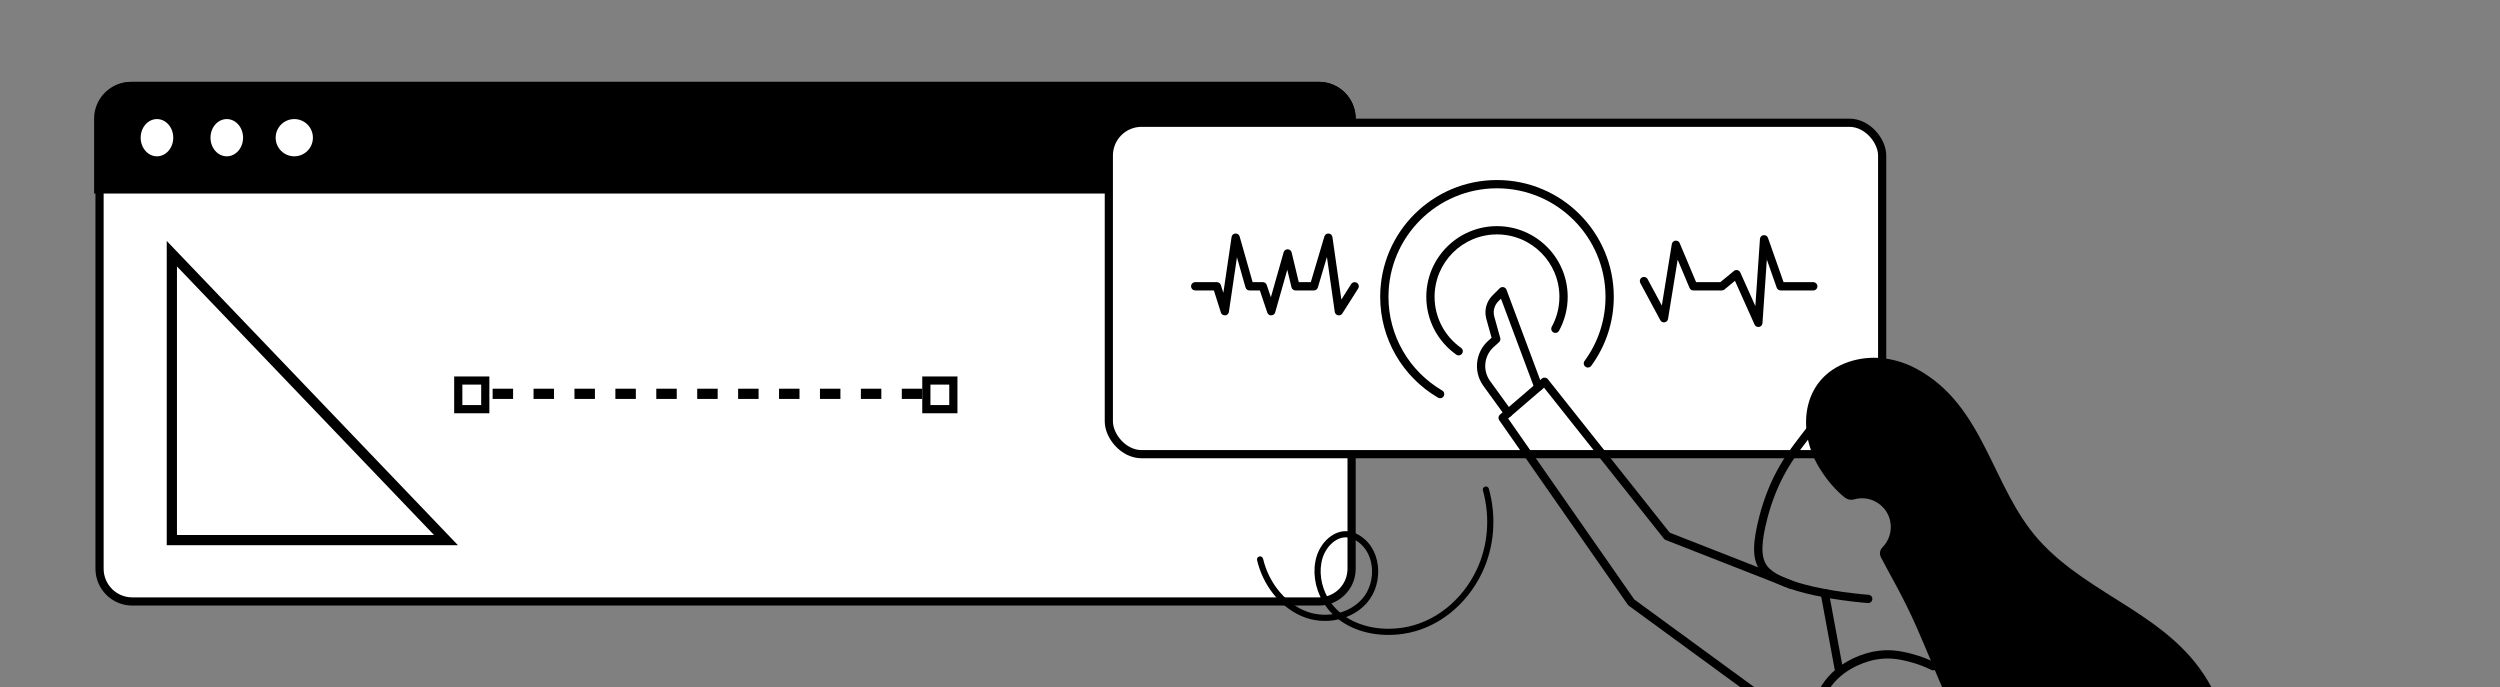 <?xml version="1.0" encoding="UTF-8"?> <svg xmlns="http://www.w3.org/2000/svg" width="611" height="168" viewBox="0 0 611 168" fill="none"><rect x="0" y="0" width="611" height="168" fill="#808080" stroke="none"/><g clip-path="url(#clip0)"><path d="M322.33 21H32.33C27.912 21 24.33 24.582 24.33 29V139C24.33 143.418 27.912 147 32.33 147H322.33C326.748 147 330.33 143.418 330.33 139V29C330.33 24.582 326.748 21 322.33 21Z" fill="white" stroke="black" stroke-width="2"></path><path d="M32 21H322.33C326.748 21 330.33 24.582 330.33 29V46.306H24V29C24 24.582 27.582 21 32 21Z" fill="black" stroke="black" stroke-width="2"></path><ellipse cx="38.361" cy="33.653" rx="3.982" ry="4.551" fill="white"></ellipse><ellipse cx="55.425" cy="33.653" rx="3.982" ry="4.551" fill="white"></ellipse><circle cx="71.924" cy="33.653" r="4.551" fill="white"></circle><rect x="271" y="30" width="189" height="81" rx="8" fill="white" stroke="black" stroke-width="2"></rect><path d="M326.248 150.28C323.684 150.748 320.948 150.469 318.502 149.381C313.576 147.188 309.77 142.249 308.453 136.612C308.39 136.341 308.118 136.173 307.847 136.237C307.577 136.301 307.408 136.572 307.472 136.843C308.854 142.762 312.854 147.971 318.092 150.302L318.092 150.302L318.093 150.303L318.252 150.372L318.252 150.372L318.254 150.373C321.103 151.597 324.297 151.812 327.222 151.104L327.25 151.126L327.251 151.127C331.326 154.281 337.063 155.521 342.923 154.659L342.889 154.427L342.923 154.659C351.134 153.451 358.306 147.698 362.055 139.733C364.973 133.535 365.516 126.246 363.633 119.512C363.558 119.243 363.279 119.087 363.011 119.163C362.743 119.239 362.587 119.517 362.662 119.785C364.481 126.292 363.955 133.332 361.144 139.305C357.527 146.988 350.627 152.506 342.778 153.661C342.778 153.661 342.778 153.661 342.778 153.661L342.547 153.694C342.547 153.694 342.547 153.694 342.546 153.694C337.279 154.417 332.179 153.368 328.442 150.749C330.535 150.036 332.44 148.825 333.906 147.147C335.938 144.82 336.887 141.482 336.505 138.272C336.106 134.911 334.312 132.087 331.407 130.663C329.415 129.686 327.332 129.932 325.511 131.174C323.893 132.279 322.605 134.108 322.016 136.067L322.016 136.067C320.972 139.541 321.564 143.512 323.494 146.852L323.495 146.853L323.602 147.036L323.603 147.037C324.331 148.254 325.223 149.337 326.248 150.28ZM324.367 146.346C322.564 143.227 322.024 139.542 322.981 136.356C323.507 134.606 324.662 132.975 326.079 132.007C327.621 130.955 329.319 130.763 330.962 131.569C333.53 132.828 335.141 135.337 335.504 138.392C335.854 141.335 334.98 144.384 333.148 146.483C333.148 146.483 333.148 146.483 333.147 146.484L333.043 146.602C333.043 146.602 333.042 146.602 333.042 146.602C331.568 148.24 329.62 149.385 327.484 149.992C327.483 149.993 327.483 149.993 327.483 149.993L327.46 149.999L327.421 149.967C327.421 149.967 327.421 149.966 327.421 149.966C326.206 148.947 325.172 147.738 324.367 146.346Z" fill="black" stroke="black" stroke-width="0.5"></path><path d="M42 132V62L109 132H42Z" fill="white" stroke="black" stroke-width="2.5"></path><rect x="233" y="93" width="7" height="6.601" transform="rotate(90 233 93)" fill="white" stroke="black" stroke-width="2"></rect><rect x="118.602" y="93" width="7" height="6.601" transform="rotate(90 118.602 93)" fill="white" stroke="black" stroke-width="2"></rect><line x1="225.398" y1="96.25" x2="117.881" y2="96.25" stroke="black" stroke-width="2.5" stroke-dasharray="5 5"></line><path fill-rule="evenodd" clip-rule="evenodd" d="M453.093 122.06C453.986 121.799 454.953 121.71 455.955 121.832C458.968 122.197 461.476 124.553 461.999 127.543C462.424 129.969 461.604 132.221 460.073 133.767C459.439 134.407 459.272 135.372 459.684 136.174C461.815 140.331 465.067 145.666 468.451 153.353C478.331 175.799 485.012 199.871 512.289 206.134C535.934 211.563 551.591 188.974 540.531 168.058C531.11 150.241 510.964 146.11 498.281 131.963C486.726 119.072 485.068 99.197 468.501 90.189C463.72 87.59 458.126 86.678 452.879 88.122C440.559 91.513 438.792 104.633 444.569 114.207C446.707 117.75 449.055 120.158 450.866 121.593C451.493 122.089 452.324 122.286 453.093 122.06Z" fill="black"></path><path d="M444.297 102.633C443.851 102.296 443.217 102.385 442.88 102.83L441.925 104.081L440.009 106.561C437.52 109.802 436.256 111.604 434.948 113.87C432.817 117.558 431.175 121.649 430.021 126.036C429.813 126.83 429.619 127.638 429.44 128.463C428.218 134.106 428.346 137.835 431.053 140.419C433.306 142.57 437.528 144.197 443.205 145.447C446.122 146.09 449.241 146.59 452.358 146.965L453.273 147.071C453.87 147.138 454.439 147.197 454.975 147.248L456.067 147.346L456.525 147.382C457.082 147.421 457.566 147.001 457.605 146.444C457.644 145.886 457.224 145.403 456.667 145.364L456.077 145.317C455.917 145.303 455.743 145.288 455.556 145.27L454.767 145.195C454.09 145.127 453.365 145.048 452.6 144.956C449.542 144.588 446.486 144.098 443.64 143.471L442.921 143.309C437.951 142.157 434.268 140.691 432.45 138.955C430.45 137.046 430.341 133.864 431.418 128.891C431.591 128.095 431.777 127.316 431.978 126.55C433.088 122.333 434.663 118.409 436.7 114.882L436.915 114.513C438.134 112.444 439.397 110.673 441.837 107.503L443.649 105.158C443.884 104.852 444.091 104.582 444.293 104.316L444.494 104.051C444.831 103.605 444.743 102.97 444.297 102.633Z" fill="black"></path><path d="M446.972 144.792C446.87 144.242 446.343 143.879 445.793 143.981C445.276 144.077 444.924 144.55 444.969 145.063L444.982 145.16L448.386 163.563C448.487 164.112 449.015 164.475 449.565 164.374C450.082 164.278 450.434 163.805 450.389 163.291L450.376 163.195L446.972 144.792Z" fill="black"></path><path d="M378.288 92.663C377.952 92.24 377.348 92.159 376.915 92.463L376.836 92.525L366.579 101.344C366.212 101.66 366.123 102.187 366.354 102.602L366.409 102.69L397.845 147.796C397.888 147.858 397.937 147.914 397.992 147.964L398.078 148.035L442.583 180.558C443.034 180.888 443.667 180.79 443.996 180.338C444.307 179.914 444.238 179.328 443.852 178.986L443.777 178.925L399.41 146.502L368.592 102.282L377.358 94.744L406.67 131.66C406.759 131.772 406.87 131.863 406.996 131.929L407.093 131.973L437.305 143.812C437.825 144.016 438.412 143.76 438.616 143.239C438.808 142.75 438.592 142.201 438.132 141.968L438.043 141.928L408.085 130.188L378.288 92.663Z" fill="black"></path><path d="M368.185 70.816C367.939 70.157 367.12 69.952 366.593 70.39L366.523 70.453L364.771 72.198C363.315 73.647 362.726 75.748 363.206 77.735L363.258 77.933L364.543 82.548L363.709 83.299C360.615 86.08 360.075 90.715 362.414 94.128L362.539 94.307L367.776 101.537C368.103 101.989 368.736 102.09 369.188 101.763C369.614 101.454 369.729 100.876 369.468 100.431L369.414 100.35L364.178 93.12C362.341 90.582 362.669 87.088 364.919 84.936L365.062 84.803L366.363 83.633C366.624 83.397 366.743 83.045 366.682 82.702L366.661 82.609L365.207 77.39C364.849 76.106 365.183 74.733 366.079 73.757L366.199 73.632L366.839 72.995L375.036 94.945C375.22 95.438 375.747 95.702 376.245 95.568L376.338 95.539C376.831 95.355 377.095 94.828 376.962 94.33L376.932 94.237L368.185 70.816Z" fill="black"></path><path d="M467.629 159.906C464.034 158.918 461.353 158.607 457.887 159.245L457.538 159.315C457.12 159.405 456.659 159.52 456.103 159.686C455.021 160.007 453.905 160.429 452.787 160.969C449.801 162.411 447.246 164.463 445.412 167.24L445.218 167.54C445.129 167.682 444.982 167.933 444.798 168.28C444.495 168.85 444.194 169.49 443.912 170.187C443.437 171.362 443.068 172.581 442.845 173.817L442.785 174.172C441.907 179.748 442.876 191.659 445.14 207.826C445.857 212.942 446.665 218.199 447.517 223.393L447.885 225.614C448.064 226.684 448.238 227.717 448.409 228.71L449.005 232.141L449.204 233.262L391.251 238.919C390.803 238.963 390.437 239.297 390.355 239.74C389.68 243.337 389.748 247.234 391.192 251.46C392.736 255.951 395.271 259.2 398.219 261.667C398.371 261.795 398.558 261.875 398.756 261.897L405.018 262.603C414.198 263.646 423.415 264.728 433.471 265.959L456.745 268.856C461.427 269.429 464.45 269.766 466.861 269.975L467.932 270.063C473.184 270.464 475.678 270.191 478.193 269.006L478.406 268.904C484.821 265.741 488.054 258.67 489.012 247.567L489.086 246.654C489.667 239.008 489.368 232.064 487.999 215.339L487.166 205.273C487.048 203.791 486.947 202.482 486.851 201.167L486.789 200.319C486.45 195.599 486.223 191.483 486.102 187.607C486.084 187.048 485.617 186.61 485.059 186.627C484.5 186.645 484.062 187.111 484.079 187.67L484.124 188.981C484.245 192.284 484.442 195.779 484.715 199.679L484.875 201.88C485.022 203.861 485.183 205.886 485.404 208.559L486.017 215.94C487.346 232.228 487.633 239.063 487.068 246.501L487.029 246.997C486.166 257.698 483.215 264.277 477.513 267.088L477.331 267.176C475.188 268.186 473.003 268.424 468.061 268.043L467.034 267.959C465.296 267.808 463.226 267.589 460.424 267.26L436.482 264.29L430.993 263.618C421.527 262.468 412.761 261.443 403.995 260.45L399.288 259.92L399.267 259.902C396.768 257.75 394.613 254.957 393.241 251.184L393.106 250.803C391.921 247.337 391.753 244.109 392.18 241.105L392.217 240.857L450.493 235.17C451.082 235.112 451.496 234.564 451.39 233.982L451.025 231.946L450.604 229.538C450.372 228.197 450.13 226.774 449.881 225.281C448.897 219.386 447.96 213.373 447.144 207.545L446.863 205.514C444.789 190.285 443.95 179.073 444.837 174.176C445.033 173.086 445.362 171.999 445.788 170.945C446 170.421 446.224 169.933 446.45 169.489L446.585 169.229C446.745 168.927 446.867 168.719 446.93 168.618C448.555 166.04 450.892 164.131 453.667 162.791C454.682 162.301 455.697 161.917 456.679 161.625C457.324 161.434 457.817 161.318 458.26 161.233C461.358 160.664 463.765 160.942 467.097 161.858C468.786 162.316 470.434 162.947 472.025 163.729C472.527 163.975 473.133 163.769 473.379 163.267C473.626 162.766 473.419 162.159 472.917 161.913C471.212 161.075 469.444 160.398 467.629 159.906Z" fill="black"></path><path d="M365.865 55.268C356.323 55.268 348.588 63.003 348.588 72.545C348.588 78.23 351.355 83.452 355.913 86.67C356.37 86.992 357.001 86.883 357.323 86.427C357.645 85.97 357.537 85.339 357.08 85.017C353.054 82.174 350.612 77.565 350.612 72.545C350.612 64.12 357.441 57.291 365.865 57.291C374.29 57.291 381.119 64.121 381.119 72.545C381.119 75.141 380.47 77.641 379.249 79.868C378.981 80.358 379.16 80.972 379.65 81.241C380.14 81.51 380.755 81.331 381.023 80.841C382.407 78.318 383.143 75.484 383.143 72.545C383.143 63.003 375.407 55.268 365.865 55.268Z" fill="black"></path><path d="M365.864 44C350.099 44 337.319 56.78 337.319 72.545C337.319 82.797 342.769 92.103 351.453 97.192C351.935 97.474 352.555 97.312 352.838 96.83C353.12 96.348 352.958 95.728 352.476 95.446C344.406 90.717 339.342 82.072 339.342 72.545C339.342 57.898 351.217 46.023 365.864 46.023C380.512 46.023 392.387 57.898 392.387 72.545C392.387 78.263 390.574 83.704 387.265 88.215C386.934 88.666 387.032 89.299 387.482 89.629C387.933 89.96 388.566 89.862 388.896 89.412C392.458 84.557 394.41 78.697 394.41 72.545C394.41 56.78 381.63 44 365.864 44Z" fill="black"></path><path d="M432.097 58.142C431.743 57.136 430.3 57.3 430.144 58.31L430.133 58.408L429.007 74.8L425.33 66.595C425.07 66.014 424.352 65.821 423.839 66.171L423.763 66.228L420.451 68.959H414.527L410.522 59.432C410.141 58.526 408.844 58.649 408.611 59.564L408.59 59.662L406.149 74.677L402.673 68.213C402.424 67.75 401.865 67.559 401.39 67.759L401.302 67.801C400.839 68.05 400.649 68.609 400.849 69.084L400.891 69.172L405.779 78.26C406.221 79.083 407.429 78.91 407.649 78.036L407.668 77.943L410.022 63.466L412.922 70.363C413.067 70.71 413.392 70.945 413.761 70.979L413.854 70.983H420.814C421.015 70.983 421.211 70.923 421.377 70.812L421.458 70.752L424.027 68.633L428.814 79.322C429.231 80.253 430.586 80.043 430.736 79.074L430.747 78.978L431.815 63.44L434.229 70.307C434.36 70.681 434.696 70.941 435.085 70.978L435.183 70.983H443.166C443.725 70.983 444.178 70.53 444.178 69.971C444.178 69.445 443.776 69.013 443.263 68.964L443.166 68.96L435.9 68.959L432.097 58.142Z" fill="black"></path><path d="M302.971 57.809C302.682 56.794 301.25 56.855 301.016 57.84L300.997 57.938L298.984 71.578L298.378 69.666C298.254 69.275 297.909 69.001 297.507 68.964L297.413 68.96H292.106C291.547 68.96 291.094 69.413 291.094 69.971C291.094 70.497 291.495 70.93 292.008 70.978L292.106 70.983L296.673 70.983L298.379 76.372C298.693 77.362 300.093 77.282 300.325 76.314L300.345 76.214L302.311 62.889L304.403 70.248C304.518 70.652 304.869 70.94 305.28 70.979L305.376 70.983L307.906 70.983L309.725 76.389C310.031 77.299 311.294 77.3 311.625 76.438L311.657 76.343L314.612 65.933L315.636 70.207C315.738 70.632 316.099 70.94 316.527 70.979L316.62 70.983H321.116C321.531 70.983 321.901 70.729 322.054 70.35L322.085 70.26L324.3 62.808L326.214 76.209C326.343 77.108 327.484 77.383 328.016 76.686L328.07 76.608L331.933 70.513C332.232 70.041 332.092 69.416 331.62 69.117C331.175 68.835 330.595 68.943 330.279 69.35L330.223 69.43L327.83 73.208L325.649 57.943C325.5 56.902 324.08 56.765 323.71 57.704L323.677 57.798L320.362 68.959H317.418L315.678 61.704C315.444 60.725 314.1 60.664 313.753 61.566L313.721 61.663L310.602 72.649L309.592 69.649C309.464 69.266 309.122 69 308.726 68.964L308.633 68.96L306.141 68.959L302.971 57.809Z" fill="black"></path></g><defs><clipPath id="clip0"><rect width="611" height="168" fill="white"></rect></clipPath></defs></svg> 